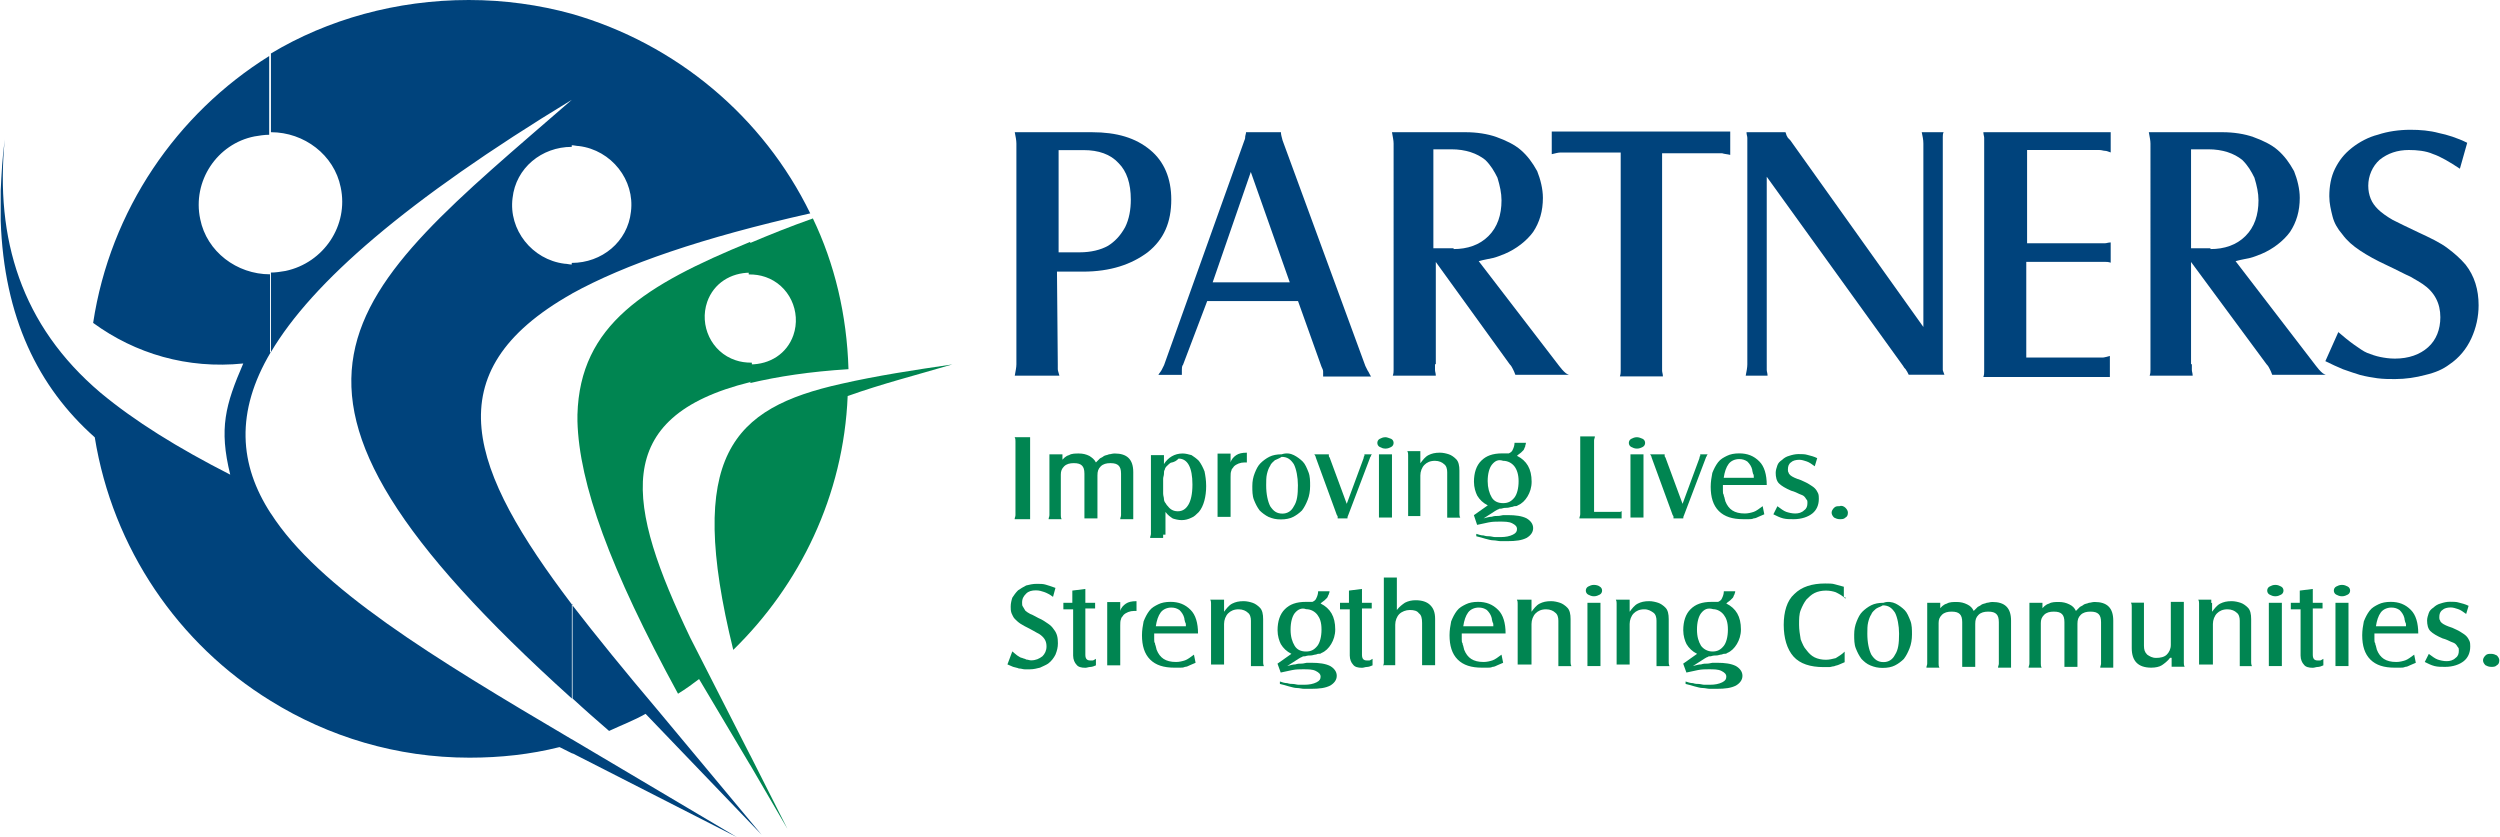 <?xml version="1.0" encoding="UTF-8"?><svg id="uuid-b3252327-74e9-4430-b074-d983be00e272" xmlns="http://www.w3.org/2000/svg" viewBox="0 0 215 72"><path d="M72.9,34.05c-.35,8.58-4.12,16.26-9.84,21.84-4.12-16.74-.07-20.79,9.28-22.88,3.07-.7,6.28-1.19,9.56-1.67-3.07.91-6.07,1.67-9,2.72Z" style="fill:#008551; stroke-width:0px;"/><path d="M64.52,32.86c-12.14,3-10.6,10.6-5.16,21.98l5.16,10.12v.84l-4.4-7.4c-.56.42-1.12.84-1.81,1.26-5.86-10.74-8.51-18.07-8.65-23.44v-.56c.21-7.74,5.86-11.16,14.86-14.86v2.65c-1.67,0-3.14.91-3.7,2.51-.7,2.02.35,4.33,2.44,5.02.42.14.84.21,1.4.21v1.6h-.14v.07ZM64.52,64.95l3.21,6.35-3.21-5.51v-.84ZM69.9,18.77c1.88,3.91,2.93,8.3,3.07,12.98-3.35.21-6.07.63-8.44,1.19v-1.6c1.67,0,3.14-.91,3.7-2.51.7-2.02-.35-4.33-2.44-5.02-.42-.14-.84-.21-1.4-.21v-2.65c1.81-.77,3.56-1.47,5.51-2.16Z" style="fill:#008551; stroke-width:0px;"/><path d="M23.29,30.28c-3.07,5.16-2.72,9.7,0,13.88v16.12c-7.95-4.88-13.6-13.12-15.14-22.67C3.27,33.28.34,27.28.06,18.98v-2.58c.07-1.47.14-2.86.35-4.4-.84,8.51,1.4,15.98,8.23,21.77,2.93,2.44,6.63,4.74,11.16,7.05-.98-3.98-.42-6,1.12-9.56-4.81.49-9.28-.84-12.91-3.49,1.47-9.7,7.19-18,15.14-22.95v6.77c-.42,0-.84.07-1.26.14-3.21.63-5.37,3.84-4.67,7.12.56,2.79,3.14,4.74,6,4.74v6.7h.07ZM23.29,44.16v16.12c4.95,3.07,10.81,4.88,17.09,4.88,2.65,0,5.23-.28,7.74-.91l1.12.56v-1.19c-12.07-7.12-21.84-13.05-25.95-19.47ZM40.31,0c3.07,0,6.07.42,8.86,1.19v11.44c-2.58,0-4.81,1.81-5.09,4.4-.35,2.72,1.67,5.3,4.47,5.65.21,0,.42.07.63.07v2.51c-12,6.77-8.72,15.21,0,26.72v8.09c-30.35-27.35-19.67-34.4,0-51.49-14.23,8.65-22.33,15.7-25.88,21.7v-6.84c.42,0,.84-.07,1.26-.14,3.28-.7,5.44-3.91,4.74-7.19-.56-2.79-3.14-4.74-6-4.74v-6.77C28.17,1.67,34.1,0,40.31,0ZM49.17,63.56v1.19l14.23,7.26-13.88-8.23-.35-.21ZM49.17,51.98c2.16,2.79,4.6,5.79,7.26,8.93l9.07,10.88-9.98-10.4c-.98.56-2.09.98-3.14,1.47-1.05-.91-2.16-1.88-3.14-2.79v-8.09h-.07ZM49.17,1.19c9,2.58,16.47,8.86,20.51,17.16-9.28,2.09-15.98,4.4-20.51,6.91v-2.65c2.58,0,4.81-1.81,5.09-4.4.35-2.72-1.67-5.3-4.47-5.65-.21,0-.42-.07-.63-.07V1.19Z" style="fill:#00437c; stroke-width:0px;"/><path d="M92.85,21.7c.98,0,1.81-.21,2.44-.56.56-.35,1.05-.84,1.47-1.6.35-.7.49-1.53.49-2.37,0-1.4-.35-2.44-1.05-3.14-.7-.77-1.74-1.12-3-1.12h-2.16v8.79h1.81ZM90.97,31.33v.42c0,.14.07.28.14.56h-3.84c.07-.42.14-.7.14-.98V12.35c0-.28-.07-.63-.14-.98h6.63c2.16,0,3.77.49,5.02,1.53,1.19.98,1.81,2.44,1.81,4.26,0,1.95-.63,3.42-2.02,4.53-1.4,1.05-3.21,1.67-5.58,1.67h-2.23l.07,7.95Z" style="fill:#00437c; stroke-width:0px;"/><path d="M110.92,24.28l-3.35-9.49-3.28,9.49h6.63ZM101.71,31.4c-.07.14-.07.28-.07.42v.42h-2.02c.07-.14.21-.28.28-.42.07-.14.14-.28.21-.42l6.91-19.33c.07-.14.07-.28.07-.35s.07-.21.07-.35h3c0,.21.07.42.14.7l7.12,19.4c.07.14.14.28.21.42.07.07.14.28.28.49h-4.12v-.42c0-.14-.07-.28-.14-.42l-2.02-5.65h-7.81l-2.09,5.51Z" style="fill:#00437c; stroke-width:0px;"/><path d="M125.01,21.42c1.19,0,2.23-.35,3-1.12.77-.77,1.12-1.81,1.12-3.07,0-.63-.14-1.26-.35-1.95-.28-.56-.56-1.05-1.05-1.53-.7-.56-1.67-.91-2.93-.91h-1.53v8.51h1.74v.07ZM123.41,31.33v.49c0,.14.07.28.07.49h-3.7c.07-.21.07-.35.07-.49V12.35c0-.28-.07-.56-.14-.98h6.35c.91,0,1.88.14,2.65.42.77.28,1.53.63,2.09,1.12.56.49.98,1.05,1.4,1.81.28.7.49,1.53.49,2.3,0,1.12-.28,2.09-.84,2.93-.56.77-1.47,1.47-2.44,1.88-.35.14-.7.28-.98.35s-.77.14-1.26.28l6.91,9c.21.28.35.42.42.49.07.07.21.21.42.28h-4.6c-.07-.21-.14-.35-.21-.49-.07-.14-.14-.28-.28-.42l-6.35-8.79v8.79h-.07Z" style="fill:#00437c; stroke-width:0px;"/><path d="M148.8,11.37v1.95c-.28-.07-.49-.07-.7-.14h-5.16v18.7c0,.14.07.28.07.49h-3.7c.07-.21.07-.35.07-.49V13.12h-5.23c-.14,0-.42.07-.7.14v-1.95h15.35v.07Z" style="fill:#00437c; stroke-width:0px;"/><path d="M151.94,31.33v.49c0,.14.07.28.07.49h-1.88c.07-.35.14-.7.14-.98V11.86c0-.14-.07-.28-.07-.49h3.35c.07.14.07.28.14.35,0,.07.14.21.28.35l11.44,16.05v-15.77c0-.35-.07-.63-.14-.98h1.88c-.07.14-.07.28-.07.42v20.02c0,.07.07.21.14.42h-3.07l-.14-.28c-.07-.07-.07-.14-.14-.21-.07-.07-.14-.14-.21-.28l-11.72-16.26v16.12Z" style="fill:#00437c; stroke-width:0px;"/><path d="M181.52,11.37v1.74c-.21-.07-.35-.14-.49-.14s-.28-.07-.49-.07h-6.21v8.02h6.7c.14,0,.28-.07.49-.07v1.74c-.21-.07-.35-.07-.49-.07h-6.77v8.23h6.56c.14,0,.35-.07.63-.14v1.81h-10.88c.07-.21.07-.35.07-.49V11.86c0-.14-.07-.28-.07-.49h10.95Z" style="fill:#00437c; stroke-width:0px;"/><path d="M190.11,21.42c1.19,0,2.23-.35,3-1.12.77-.77,1.12-1.81,1.12-3.07,0-.63-.14-1.26-.35-1.95-.28-.56-.56-1.05-1.05-1.53-.7-.56-1.67-.91-2.93-.91h-1.47v8.51h1.67v.07ZM188.5,31.33v.49c0,.14.07.28.07.49h-3.7c.07-.21.07-.35.07-.49V12.35c0-.28-.07-.56-.14-.98h6.35c.91,0,1.88.14,2.65.42.77.28,1.53.63,2.09,1.12.56.49.98,1.05,1.4,1.81.28.7.49,1.53.49,2.3,0,1.12-.28,2.09-.84,2.93-.56.77-1.47,1.47-2.44,1.88-.35.14-.7.28-.98.35s-.77.14-1.26.28l6.91,9c.21.28.35.42.42.49.07.07.21.21.42.28h-4.6c-.07-.21-.14-.35-.21-.49-.07-.14-.14-.28-.28-.42l-6.49-8.79v8.79h.07Z" style="fill:#00437c; stroke-width:0px;"/><path d="M201.06,28.53c.49.42.91.77,1.4,1.12.42.28.77.56,1.12.7.35.14.77.28,1.12.35s.77.14,1.26.14c1.19,0,2.16-.35,2.86-.98.7-.63,1.05-1.53,1.05-2.58,0-1.19-.49-2.16-1.53-2.86-.21-.14-.56-.35-1.05-.63-.49-.21-1.12-.56-2.02-.98-.91-.42-1.67-.84-2.3-1.26-.63-.42-1.12-.84-1.53-1.4-.42-.49-.7-.98-.84-1.53-.14-.56-.28-1.12-.28-1.74,0-.84.14-1.67.49-2.37s.77-1.26,1.47-1.81c.63-.49,1.4-.91,2.23-1.12.84-.28,1.81-.42,2.79-.42.84,0,1.67.07,2.44.28.7.14,1.6.42,2.44.84l-.63,2.23c-.84-.56-1.67-1.05-2.3-1.26-.63-.28-1.4-.35-2.09-.35-.98,0-1.81.28-2.51.84-.63.56-.98,1.4-.98,2.23,0,.42.07.77.21,1.12.14.35.35.63.63.91.28.28.77.63,1.26.91.56.28,1.26.63,2.16,1.05,1.05.49,1.95.91,2.58,1.4.56.42,1.05.84,1.53,1.4.77.98,1.12,2.16,1.12,3.49,0,.98-.21,1.95-.63,2.86-.42.91-1.05,1.67-1.88,2.23-.56.42-1.19.7-2.09.91-.77.21-1.67.35-2.58.35-.49,0-.98,0-1.53-.07-.49-.07-.91-.14-1.47-.28-.42-.14-.91-.28-1.47-.49-.49-.21-.98-.42-1.53-.7l1.12-2.51Z" style="fill:#00437c; stroke-width:0px;"/><path d="M88.59,37.6v7.05h-1.33c0-.14.07-.21.07-.35v-6.35c0-.14,0-.21-.07-.35h1.33Z" style="fill:#008551; stroke-width:0px;"/><path d="M91.24,39.7c.21-.28.42-.49.7-.56.21-.14.56-.14.84-.14.35,0,.63.07.91.21.21.14.42.28.56.56.14-.14.28-.28.35-.35.14-.07.28-.14.35-.21.14-.07.28-.07.42-.14.14,0,.28-.07.49-.07,1.05,0,1.6.49,1.6,1.6v4.05h-1.12c0-.14.07-.21.07-.35v-3.56c0-.35-.07-.56-.21-.7-.14-.14-.35-.21-.7-.21s-.63.07-.84.28c-.21.21-.28.42-.28.77v3.7h-1.12v-3.84c0-.35-.07-.56-.21-.7-.14-.14-.35-.21-.7-.21s-.63.07-.84.28c-.21.21-.28.42-.28.7v3.49c0,.14,0,.21.07.35h-1.12c0-.14.07-.21.07-.35v-5.23h1.12v.63h-.14Z" style="fill:#008551; stroke-width:0px;"/><path d="M100.73,39.77c-.14.07-.28.21-.42.35-.07.07-.14.21-.14.28-.07.07-.07.21-.07.35s-.07.28-.07.42v1.26c0,.21.07.35.07.49s.07.28.14.35c.07.14.14.21.21.28.21.28.49.42.84.42.42,0,.7-.21.91-.56s.35-.91.35-1.74c0-1.47-.42-2.23-1.19-2.23-.21.21-.35.28-.63.35ZM100.03,45.98v.28h-1.12c0-.14.07-.21.07-.35v-6.77h1.12v.77c.35-.56.91-.91,1.6-.91.28,0,.49.07.77.14.21.14.42.28.63.49.21.28.35.56.49.91.07.35.14.77.14,1.26,0,.91-.21,1.74-.63,2.23-.21.21-.42.42-.63.49-.28.14-.56.21-.84.21s-.56-.07-.77-.14c-.21-.14-.42-.28-.63-.56v1.95h-.21Z" style="fill:#008551; stroke-width:0px;"/><path d="M105.83,39.07v.7c.07-.28.28-.49.49-.63.21-.14.49-.21.91-.21v.84h-.21c-.35,0-.7.14-.91.35-.07.14-.21.21-.21.35-.07.14-.07.35-.07.56v3.42h-1.12v-5.44h1.12v.07Z" style="fill:#008551; stroke-width:0px;"/><path d="M109.66,39.56c-.14.14-.35.28-.42.49-.14.21-.21.42-.28.7-.07.28-.07.63-.07.98,0,.77.14,1.4.35,1.81.28.42.56.63,1.05.63.42,0,.77-.21.98-.63.28-.42.35-.98.35-1.81,0-.7-.14-1.4-.35-1.81-.28-.42-.56-.63-1.05-.63-.21.14-.42.21-.56.28ZM111.27,39.14c.28.14.56.35.77.56.21.21.35.56.49.91s.14.77.14,1.19-.07.84-.21,1.19-.28.63-.49.91c-.21.21-.49.42-.77.56-.28.14-.63.21-1.05.21s-.7-.07-1.05-.21c-.28-.14-.56-.35-.77-.56-.21-.28-.35-.56-.49-.91-.14-.35-.14-.77-.14-1.19s.07-.77.21-1.12.28-.63.49-.84c.21-.21.49-.42.77-.56.28-.14.63-.21,1.05-.21.42-.14.77-.07,1.05.07Z" style="fill:#008551; stroke-width:0px;"/><path d="M117.27,39.35c0-.07.07-.14.07-.14v-.14h.63c0,.07-.07.07-.07.14s-.07.07-.07.14l-1.88,4.95c-.07.14-.07.21-.07.28h-.84v-.14q0-.07-.07-.14l-1.81-4.95c0-.07-.07-.21-.14-.28h1.26v.14q0,.07.07.14l1.47,3.98,1.47-3.98Z" style="fill:#008551; stroke-width:0px;"/><path d="M119.71,39.07v5.44h-1.12v-5.44h1.12ZM119.64,37.74c.14.07.21.21.21.35s-.07.28-.21.35-.28.14-.49.14-.35-.07-.49-.14c-.14-.07-.21-.21-.21-.35s.07-.28.21-.35c.14-.07.28-.14.49-.14.14,0,.28.07.49.14Z" style="fill:#008551; stroke-width:0px;"/><path d="M122.15,39.07v.77c.21-.28.42-.56.7-.7s.56-.21.98-.21c.28,0,.56.07.77.14s.42.21.63.42c.21.21.28.56.28.98v3.7c0,.07,0,.21.07.35h-1.12v-3.91c0-.28-.07-.56-.28-.7-.14-.14-.42-.28-.77-.28-.42,0-.7.14-.91.35-.21.21-.35.56-.35.91v3.49h-1.05v-5.23c0-.14,0-.21-.07-.35h1.12v.28Z" style="fill:#008551; stroke-width:0px;"/><path d="M128.29,39.98c-.21.28-.35.77-.35,1.4,0,.56.14,1.05.35,1.4s.56.49.98.49.7-.14.98-.49c.21-.28.35-.77.35-1.4,0-.56-.14-.98-.35-1.26-.21-.28-.56-.49-.98-.49-.42-.14-.7,0-.98.35ZM126.76,44.3l1.19-.84c-.42-.21-.7-.49-.91-.84-.14-.28-.28-.7-.28-1.19,0-.77.21-1.4.63-1.81.42-.42.98-.63,1.81-.63h.56c.14-.07.28-.14.35-.35.07-.14.14-.35.14-.56h.98c0,.14-.07.21-.07.35-.07.07-.07.21-.14.28-.07.07-.14.14-.21.21-.07.07-.21.14-.35.28.84.42,1.26,1.12,1.26,2.23,0,.49-.14.91-.35,1.26s-.49.63-.84.77c-.07.07-.14.07-.28.07-.07,0-.14.07-.28.07-.07,0-.21.07-.35.07s-.28,0-.49.07c-.14,0-.21,0-.28.07-.07,0-.14.07-.28.14l-.98.63c.28-.07.49-.14.7-.14.21-.07.35-.07.56-.07.14,0,.35-.07.42-.07h.42c.63,0,1.19.07,1.6.28.35.21.56.49.56.84s-.21.63-.56.84c-.42.21-.91.28-1.67.28h-.56c-.21,0-.42-.07-.63-.07s-.42-.07-.7-.14c-.21-.07-.49-.14-.77-.21v-.21c.21.07.42.14.63.14.21.07.35.07.49.07s.35.07.49.07h.49c.42,0,.77-.07,1.05-.21s.35-.28.35-.49-.14-.35-.42-.49-.63-.14-1.12-.14c-.28,0-.56,0-.91.07-.35.07-.63.14-.98.21l-.28-.84Z" style="fill:#008551; stroke-width:0px;"/><path d="M135.83,44.58c0-.14.07-.21.07-.35v-6.7h1.26c0,.14-.07.21-.07.35v6.14h2.23q.07,0,.14-.07v.63h-3.63Z" style="fill:#008551; stroke-width:0px;"/><path d="M141.34,39.07v5.44h-1.12v-5.44h1.12ZM141.27,37.74c.14.07.21.21.21.35s-.07.28-.21.35-.28.14-.49.14-.35-.07-.49-.14c-.14-.07-.21-.21-.21-.35s.07-.28.21-.35c.14-.07.28-.14.49-.14.14,0,.35.07.49.14Z" style="fill:#008551; stroke-width:0px;"/><path d="M146.15,39.35c0-.07.07-.14.07-.14v-.14h.63c0,.07-.07.07-.07.14s-.07.07-.07.14l-1.88,4.95c-.07.14-.07.21-.07.28h-.84v-.14q0-.07-.07-.14l-1.81-4.95c0-.07-.07-.21-.14-.28h1.26v.14q0,.07.07.14l1.47,3.98,1.47-3.98Z" style="fill:#008551; stroke-width:0px;"/><path d="M150.83,41.16c0-.21,0-.35-.07-.42,0-.07-.07-.21-.07-.35-.07-.28-.21-.49-.42-.7-.21-.14-.42-.21-.7-.21-.35,0-.7.14-.91.42-.21.28-.35.7-.42,1.19h2.65v.07h-.07ZM151.73,44.23c-.14.07-.35.14-.49.21s-.28.14-.42.14c-.14.07-.28.07-.42.07h-.49c-.91,0-1.6-.21-2.09-.7-.49-.49-.7-1.19-.7-2.09,0-.42.07-.84.14-1.19.14-.35.28-.63.49-.91s.49-.42.77-.56c.28-.14.63-.21,1.05-.21.7,0,1.26.21,1.74.7.42.42.63,1.12.63,2.02h-3.77v.49c0,.14,0,.28.07.35,0,.14.07.21.07.28s.07.21.07.28c.28.7.77,1.05,1.67,1.05.28,0,.56-.07.77-.14s.49-.28.77-.49l.14.7Z" style="fill:#008551; stroke-width:0px;"/><path d="M152.85,43.53c.28.21.56.42.77.49.21.07.49.14.77.14s.56-.07.77-.28c.21-.14.28-.35.28-.63,0-.14,0-.21-.07-.28-.07-.07-.07-.14-.21-.28-.07-.07-.21-.14-.42-.21-.14-.07-.42-.21-.7-.28-.49-.21-.84-.42-1.05-.63s-.28-.56-.28-.91c0-.21.07-.42.14-.63.07-.21.21-.35.42-.49.14-.14.35-.28.63-.35.21-.07.49-.14.77-.14s.56,0,.77.07c.28.07.56.14.84.28l-.21.7c-.28-.21-.49-.35-.7-.42-.21-.07-.42-.14-.63-.14-.28,0-.56.07-.7.21-.21.14-.28.35-.28.63,0,.07,0,.21.07.28,0,.07.07.14.14.21.07.07.21.14.35.21s.35.14.56.21c.28.14.49.21.7.35.21.14.35.21.49.35.14.14.21.28.28.42.07.14.07.35.07.49,0,.56-.21.98-.56,1.26-.35.28-.91.49-1.6.49-.35,0-.63,0-.91-.07-.28-.07-.56-.21-.84-.35l.35-.7Z" style="fill:#008551; stroke-width:0px;"/><path d="M158.71,43.67c.14.14.21.28.21.42,0,.21-.07.35-.21.42-.14.14-.28.14-.49.14s-.35-.07-.49-.14c-.14-.14-.21-.28-.21-.42s.07-.28.21-.42c.14-.14.28-.14.49-.14.14-.07.35,0,.49.14Z" style="fill:#008551; stroke-width:0px;"/><path d="M87.06,56.02c.14.14.35.28.42.35.14.07.28.21.42.21.14.07.28.07.35.14.14,0,.28.07.42.07.42,0,.7-.14.98-.35.21-.21.35-.49.35-.84,0-.42-.14-.7-.49-.98-.07-.07-.21-.14-.35-.21s-.35-.21-.63-.35c-.28-.14-.56-.28-.77-.42-.21-.14-.35-.28-.49-.42-.14-.14-.21-.35-.28-.49-.07-.21-.07-.35-.07-.56,0-.28.07-.56.14-.77.14-.21.28-.42.49-.63.21-.14.42-.28.7-.42.28-.07.56-.14.91-.14.28,0,.56,0,.77.07s.49.14.84.28l-.21.77c-.28-.21-.56-.35-.77-.42-.21-.07-.42-.14-.7-.14-.35,0-.63.07-.84.28s-.35.42-.35.77c0,.14,0,.28.07.35.07.14.14.21.21.35.07.07.28.21.42.28.21.07.42.21.7.35.35.14.63.35.84.49.21.14.35.28.49.49.28.35.35.7.35,1.19,0,.35-.07.63-.21.98-.14.28-.35.56-.63.77-.21.14-.42.21-.7.35-.28.07-.56.14-.84.14h-.49c-.14,0-.28-.07-.49-.07-.14-.07-.28-.07-.49-.14-.14-.07-.35-.14-.49-.21l.42-1.12Z" style="fill:#008551; stroke-width:0px;"/><path d="M91.45,52.33v-.49h.77v-1.05l1.12-.14v1.19h.84v.49h-.84v3.98c0,.35.14.49.42.49h.21c.07,0,.14-.07.28-.14v.56c-.14.07-.35.14-.49.14s-.28.07-.42.07c-.35,0-.63-.07-.77-.28-.14-.14-.28-.42-.28-.77v-3.98h-.84v-.07Z" style="fill:#008551; stroke-width:0px;"/><path d="M96.34,51.84v.7c.07-.28.28-.49.49-.63.21-.14.49-.21.91-.21v.84h-.21c-.35,0-.7.14-.91.35-.07.14-.21.21-.21.35-.07.14-.07.35-.07.56v3.42h-1.12v-5.44h1.12v.07Z" style="fill:#008551; stroke-width:0px;"/><path d="M101.99,53.93c0-.21,0-.35-.07-.42,0-.07-.07-.21-.07-.35-.07-.28-.21-.49-.42-.7-.21-.14-.42-.21-.7-.21-.35,0-.7.14-.91.42-.21.28-.35.7-.42,1.19h2.65v.07h-.07ZM102.82,57c-.14.07-.35.14-.49.21s-.28.14-.42.14c-.14.07-.28.07-.42.07h-.49c-.91,0-1.6-.21-2.09-.7-.49-.49-.7-1.19-.7-2.09,0-.42.07-.84.14-1.19.14-.35.28-.63.49-.91.21-.28.49-.42.77-.56.28-.14.63-.21,1.05-.21.7,0,1.26.21,1.74.7.42.42.63,1.12.63,2.02h-3.77v.49c0,.14,0,.28.07.35,0,.14.07.21.07.28s.07.21.07.28c.28.7.77,1.05,1.67,1.05.28,0,.56-.07.77-.14.21-.07.49-.28.77-.49l.14.7Z" style="fill:#008551; stroke-width:0px;"/><path d="M105.27,51.84v.77c.21-.28.42-.56.7-.7.28-.14.56-.21.98-.21.28,0,.56.07.77.14.21.07.42.21.63.42.21.21.28.56.28.98v3.7c0,.07,0,.21.07.35h-1.12v-3.91c0-.28-.07-.56-.28-.7-.14-.14-.42-.28-.77-.28-.42,0-.7.14-.91.35s-.35.56-.35.91v3.49h-1.12v-5.23c0-.14,0-.21-.07-.35h1.19v.28Z" style="fill:#008551; stroke-width:0px;"/><path d="M111.34,52.74c-.21.28-.35.77-.35,1.4s.14,1.05.35,1.4.56.49.98.49.7-.14.98-.49c.21-.28.35-.77.35-1.4s-.14-.98-.35-1.26c-.21-.28-.56-.49-.98-.49-.35-.14-.7,0-.98.35ZM109.87,57.07l1.19-.84c-.42-.21-.7-.49-.91-.84-.14-.28-.28-.7-.28-1.19,0-.77.21-1.4.63-1.81.42-.42.98-.63,1.81-.63h.56c.14-.07.28-.14.35-.35.07-.14.14-.35.14-.56h.98c0,.14-.07.21-.07.28-.07.07-.07.21-.14.28s-.14.14-.21.21c-.07.07-.21.14-.35.28.84.42,1.26,1.12,1.26,2.23,0,.49-.14.91-.35,1.26s-.49.63-.84.77c-.07.07-.14.07-.28.07-.07,0-.14.07-.28.07-.07,0-.21.07-.35.07s-.28,0-.49.07c-.14,0-.21,0-.28.07-.07,0-.14.07-.28.14l-.98.63c.28-.07.49-.14.7-.14.21-.07.35-.07.56-.07.14,0,.35-.07.42-.07h.42c.63,0,1.19.07,1.6.28.35.21.56.49.56.84s-.21.63-.56.84c-.42.21-.91.28-1.67.28h-.56c-.21,0-.42-.07-.63-.07s-.42-.07-.7-.14c-.21-.07-.49-.14-.77-.21v-.21c.21.07.42.14.63.14.21.07.35.07.49.07s.35.07.49.07h.49c.42,0,.77-.07,1.05-.21.28-.14.35-.28.35-.49s-.14-.35-.42-.49c-.28-.14-.63-.14-1.12-.14-.28,0-.56,0-.91.07s-.63.14-.98.21l-.28-.77Z" style="fill:#008551; stroke-width:0px;"/><path d="M115.24,52.33v-.49h.77v-1.05l1.12-.14v1.19h.84v.49h-.84v3.98c0,.35.14.49.42.49h.21c.07,0,.14-.07.28-.14v.56c-.14.07-.35.14-.49.14s-.28.07-.42.07c-.35,0-.63-.07-.77-.28-.14-.14-.28-.42-.28-.77v-3.98h-.84v-.07Z" style="fill:#008551; stroke-width:0px;"/><path d="M118.94,57.35c0-.14.07-.21.07-.35v-7.33h1.12v2.79c.21-.28.49-.49.7-.63.28-.14.56-.21.91-.21.56,0,.98.14,1.26.42.28.28.42.63.42,1.19v3.98h-1.12v-3.63c0-.42-.07-.7-.28-.84-.14-.21-.42-.28-.77-.28s-.7.14-.91.35c-.21.21-.35.56-.35.91v3.49h-1.05v.14Z" style="fill:#008551; stroke-width:0px;"/><path d="M128.43,53.93c0-.21,0-.35-.07-.42,0-.07-.07-.21-.07-.35-.07-.28-.21-.49-.42-.7-.21-.14-.42-.21-.7-.21-.35,0-.7.14-.91.42-.21.28-.35.7-.42,1.19h2.65v.07h-.07ZM129.27,57c-.14.07-.35.14-.49.21s-.28.14-.42.14c-.14.07-.28.07-.42.07h-.49c-.91,0-1.6-.21-2.09-.7-.49-.49-.7-1.19-.7-2.09,0-.42.07-.84.14-1.19.14-.35.28-.63.49-.91.21-.28.49-.42.77-.56.28-.14.63-.21,1.05-.21.7,0,1.26.21,1.74.7.42.42.63,1.12.63,2.02h-3.77v.49c0,.14,0,.28.07.35,0,.14.07.21.07.28s.07.21.07.28c.28.7.77,1.05,1.67,1.05.28,0,.56-.07.77-.14.21-.07.49-.28.77-.49l.14.7Z" style="fill:#008551; stroke-width:0px;"/><path d="M131.71,51.84v.77c.21-.28.42-.56.7-.7s.56-.21.98-.21c.28,0,.56.07.77.14.21.07.42.21.63.42.21.21.28.56.28.98v3.7c0,.07,0,.21.07.35h-1.12v-3.91c0-.28-.07-.56-.28-.7-.14-.14-.42-.28-.77-.28-.42,0-.7.14-.91.35s-.35.56-.35.91v3.49h-1.19v-5.23c0-.14,0-.21-.07-.35h1.26v.28Z" style="fill:#008551; stroke-width:0px;"/><path d="M137.64,51.84v5.44h-1.12v-5.44h1.12ZM137.57,50.44c.14.07.21.21.21.35s-.07.28-.21.35-.28.14-.49.14-.35-.07-.49-.14c-.14-.07-.21-.21-.21-.35s.07-.28.21-.35c.14-.07.28-.14.49-.14s.42.07.49.14Z" style="fill:#008551; stroke-width:0px;"/><path d="M140.15,51.84v.77c.21-.28.42-.56.7-.7.28-.14.56-.21.98-.21.28,0,.56.07.77.14.21.07.42.21.63.42.21.21.28.56.28.98v3.7c0,.07,0,.21.07.35h-1.12v-3.91c0-.28-.07-.56-.28-.7-.21-.14-.42-.28-.77-.28-.42,0-.7.14-.91.35s-.35.56-.35.91v3.49h-1.12v-5.23c0-.14,0-.21-.07-.35h1.19v.28Z" style="fill:#008551; stroke-width:0px;"/><path d="M146.29,52.74c-.21.28-.35.77-.35,1.4s.14,1.05.35,1.4c.21.28.56.49.98.49s.7-.14.98-.49c.21-.28.35-.77.35-1.4s-.14-.98-.35-1.26c-.21-.28-.56-.49-.91-.49-.49-.14-.77,0-1.05.35ZM144.76,57.07l1.19-.84c-.42-.21-.7-.49-.91-.84-.14-.28-.28-.7-.28-1.19,0-.77.21-1.4.63-1.81.42-.42.98-.63,1.81-.63h.56c.14-.07.28-.14.35-.35.07-.14.14-.35.14-.56h.98c0,.14-.07.21-.07.28-.07.07-.07.21-.14.28s-.14.14-.21.21c-.07.07-.21.14-.35.28.84.42,1.26,1.12,1.26,2.23,0,.49-.14.91-.35,1.26s-.49.63-.84.77c-.07.07-.14.07-.28.07-.07,0-.14.07-.28.07-.07,0-.21.07-.35.07s-.28,0-.49.07c-.14,0-.21,0-.28.07-.07,0-.14.07-.28.14l-.98.63c.28-.07.49-.14.7-.14.21-.07.35-.07.56-.07.14,0,.35-.07.42-.07h.42c.63,0,1.19.07,1.6.28.35.21.56.49.56.84s-.21.63-.56.84c-.42.21-.91.28-1.67.28h-.56c-.21,0-.42-.07-.63-.07s-.42-.07-.7-.14c-.21-.07-.49-.14-.77-.21v-.21c.21.07.42.14.63.14.21.07.35.07.49.07s.35.07.49.07h.49c.42,0,.77-.07,1.05-.21.28-.14.35-.28.35-.49s-.14-.35-.42-.49c-.28-.14-.63-.14-1.12-.14-.28,0-.56,0-.91.07s-.63.14-.98.21l-.28-.77Z" style="fill:#008551; stroke-width:0px;"/><path d="M158.71,51.49c-.28-.28-.56-.42-.84-.56-.21-.07-.49-.14-.84-.14s-.7.07-.98.21c-.28.14-.49.35-.7.56-.21.28-.35.56-.49.91s-.14.77-.14,1.26c0,.42.07.84.14,1.26.14.35.28.7.49.91.21.28.42.49.7.63.28.14.63.21.98.21.28,0,.56-.07.84-.14.21-.14.49-.28.77-.56v.91c-.14.07-.35.14-.49.21-.14.07-.28.07-.42.14-.14,0-.28.07-.42.07h-.49c-1.12,0-2.02-.28-2.58-.91-.56-.63-.84-1.6-.84-2.72s.28-2.09.91-2.65c.63-.63,1.53-.91,2.65-.91.35,0,.63,0,.84.07.28.07.49.14.77.21v.91h.14v.14Z" style="fill:#008551; stroke-width:0px;"/><path d="M161.36,52.33c-.14.14-.35.28-.42.49-.14.21-.21.42-.28.7-.07.28-.07.63-.07.98,0,.77.14,1.4.35,1.81.28.42.56.63,1.05.63.42,0,.77-.21.98-.63.28-.42.35-.98.35-1.81,0-.7-.14-1.4-.35-1.81-.28-.42-.56-.63-1.05-.63-.21.14-.35.14-.56.28ZM163.03,51.91c.28.14.56.35.77.56.21.21.35.56.49.91.14.35.14.77.14,1.19s-.07.84-.21,1.19-.28.63-.49.91c-.21.21-.49.42-.77.56-.28.14-.63.21-1.05.21s-.7-.07-1.05-.21c-.35-.14-.56-.35-.77-.56-.21-.28-.35-.56-.49-.91s-.14-.77-.14-1.19.07-.77.21-1.12.28-.63.49-.84c.21-.21.49-.42.77-.56s.63-.21,1.05-.21c.35-.14.77-.07,1.05.07Z" style="fill:#008551; stroke-width:0px;"/><path d="M166.73,52.47c.21-.28.42-.49.7-.56.21-.14.56-.14.84-.14.35,0,.63.07.91.21.28.14.42.28.56.56.14-.14.28-.28.35-.35.14-.07.28-.14.35-.21.14-.07.28-.07.42-.14.14,0,.28-.07.49-.07,1.05,0,1.6.49,1.6,1.6v4.05h-1.12c0-.14.07-.21.07-.35v-3.56c0-.35-.07-.56-.21-.7-.14-.14-.35-.21-.7-.21s-.63.07-.84.28c-.21.21-.28.42-.28.77v3.7h-1.12v-3.84c0-.35-.07-.56-.21-.7-.14-.14-.35-.21-.7-.21s-.63.07-.84.28c-.21.21-.28.42-.28.7v3.49c0,.14,0,.21.07.35h-1.12c0-.14.07-.21.07-.35v-5.23h1.12v.63h-.14Z" style="fill:#008551; stroke-width:0px;"/><path d="M175.52,52.47c.21-.28.42-.49.7-.56.21-.14.56-.14.84-.14.35,0,.63.07.91.21.28.14.42.28.56.56.14-.14.28-.28.35-.35.14-.07.28-.14.35-.21.14-.07.28-.07.42-.14.14,0,.28-.07.49-.07,1.05,0,1.6.49,1.6,1.6v4.05h-1.12c0-.14.07-.21.07-.35v-3.56c0-.35-.07-.56-.21-.7-.14-.14-.35-.21-.7-.21s-.63.07-.84.28c-.21.21-.28.42-.28.77v3.7h-1.12v-3.84c0-.35-.07-.56-.21-.7-.14-.14-.35-.21-.7-.21s-.63.07-.84.28c-.21.21-.28.42-.28.7v3.49c0,.14,0,.21.07.35h-1.12c0-.14.07-.21.07-.35v-5.23h1.12v.63h-.14Z" style="fill:#008551; stroke-width:0px;"/><path d="M186.62,56.58c-.21.28-.49.49-.7.63-.21.14-.56.21-.91.21-.56,0-.98-.14-1.26-.42-.28-.28-.42-.7-.42-1.26v-3.56c0-.14,0-.21-.07-.35h1.12v3.7c0,.35.07.56.28.77.21.14.42.28.77.28s.7-.07.91-.28c.21-.21.35-.49.35-.84v-3.7h1.12v5.23c0,.14,0,.21.07.35h-1.12v-.77h-.14Z" style="fill:#008551; stroke-width:0px;"/><path d="M190.24,51.84v.77c.21-.28.42-.56.7-.7.28-.14.56-.21.98-.21.28,0,.56.07.77.14.21.07.42.21.63.42.21.21.28.56.28.98v3.7c0,.07,0,.21.07.35h-1.05v-3.91c0-.28-.07-.56-.28-.7-.14-.14-.42-.28-.77-.28-.42,0-.7.14-.91.35-.21.21-.35.56-.35.91v3.49h-1.19v-5.23c0-.14,0-.21-.07-.35h1.12v.28h.07Z" style="fill:#008551; stroke-width:0px;"/><path d="M196.24,51.84v5.44h-1.12v-5.44h1.12ZM196.17,50.44c.14.07.21.21.21.35s-.07.28-.21.35c-.14.07-.28.14-.49.14s-.35-.07-.49-.14c-.14-.07-.21-.21-.21-.35s.07-.28.21-.35c.14-.07.28-.14.49-.14s.35.07.49.14Z" style="fill:#008551; stroke-width:0px;"/><path d="M197.01,52.33v-.49h.77v-1.05l1.12-.14v1.19h.84v.49h-.84v3.98c0,.35.14.49.42.49h.21c.07,0,.14-.07.28-.14v.56c-.14.07-.35.14-.49.14s-.28.07-.42.07c-.35,0-.63-.07-.77-.28-.14-.14-.28-.42-.28-.77v-3.98h-.84v-.07Z" style="fill:#008551; stroke-width:0px;"/><path d="M201.97,51.84v5.44h-1.12v-5.44h1.12ZM201.9,50.44c.14.07.21.21.21.35s-.07.28-.21.35c-.14.07-.28.14-.49.14s-.35-.07-.49-.14c-.14-.07-.21-.21-.21-.35s.07-.28.21-.35c.14-.07.28-.14.49-.14s.35.07.49.14Z" style="fill:#008551; stroke-width:0px;"/><path d="M206.92,53.93c0-.21,0-.35-.07-.42,0-.07-.07-.21-.07-.35-.07-.28-.21-.49-.42-.7-.21-.14-.42-.21-.7-.21-.35,0-.7.14-.91.42-.21.28-.35.7-.42,1.19h2.65v.07h-.07ZM207.76,57c-.14.07-.35.14-.49.21s-.28.14-.42.14c-.14.07-.28.07-.42.07h-.49c-.91,0-1.6-.21-2.09-.7-.49-.49-.7-1.19-.7-2.09,0-.42.07-.84.14-1.19.14-.35.28-.63.49-.91.21-.28.49-.42.77-.56.28-.14.63-.21,1.05-.21.7,0,1.26.21,1.74.7.42.42.63,1.12.63,2.02h-3.77v.49c0,.14,0,.28.07.35,0,.14.07.21.07.28s.07.21.07.28c.28.7.77,1.05,1.67,1.05.28,0,.56-.07.77-.14.21-.07.49-.28.77-.49l.14.7Z" style="fill:#008551; stroke-width:0px;"/><path d="M208.87,56.23c.28.21.56.42.77.49.21.07.49.14.77.14s.56-.07.77-.28c.21-.14.28-.35.28-.63,0-.14,0-.21-.07-.28-.07-.07-.07-.14-.21-.28-.07-.07-.21-.14-.42-.21-.14-.07-.42-.21-.7-.28-.49-.21-.84-.42-1.05-.63-.21-.21-.28-.56-.28-.91,0-.21.07-.42.14-.63s.21-.35.42-.49c.14-.14.35-.28.63-.35.21-.07.49-.14.77-.14s.56,0,.77.07c.28.07.56.14.84.28l-.21.7c-.28-.21-.49-.35-.7-.42s-.42-.14-.63-.14c-.28,0-.56.07-.7.21-.21.14-.28.35-.28.63,0,.07,0,.21.07.28,0,.07.07.14.14.21.07.07.21.14.35.21s.35.14.56.21c.28.14.49.21.7.35.21.14.35.21.49.35.14.14.21.28.28.42.07.14.07.35.07.49,0,.56-.21.98-.56,1.26s-.91.49-1.6.49c-.35,0-.63,0-.91-.07s-.56-.21-.84-.35l.35-.7Z" style="fill:#008551; stroke-width:0px;"/><path d="M214.73,56.37c.14.14.21.28.21.42,0,.21-.07.35-.21.42-.14.14-.28.14-.49.14s-.35-.07-.49-.14c-.14-.14-.21-.28-.21-.42s.07-.28.21-.42c.14-.14.28-.14.49-.14s.35.07.49.14Z" style="fill:#008551; stroke-width:0px;"/><rect width="215" height="72" style="fill:none; stroke-width:0px;"/></svg>